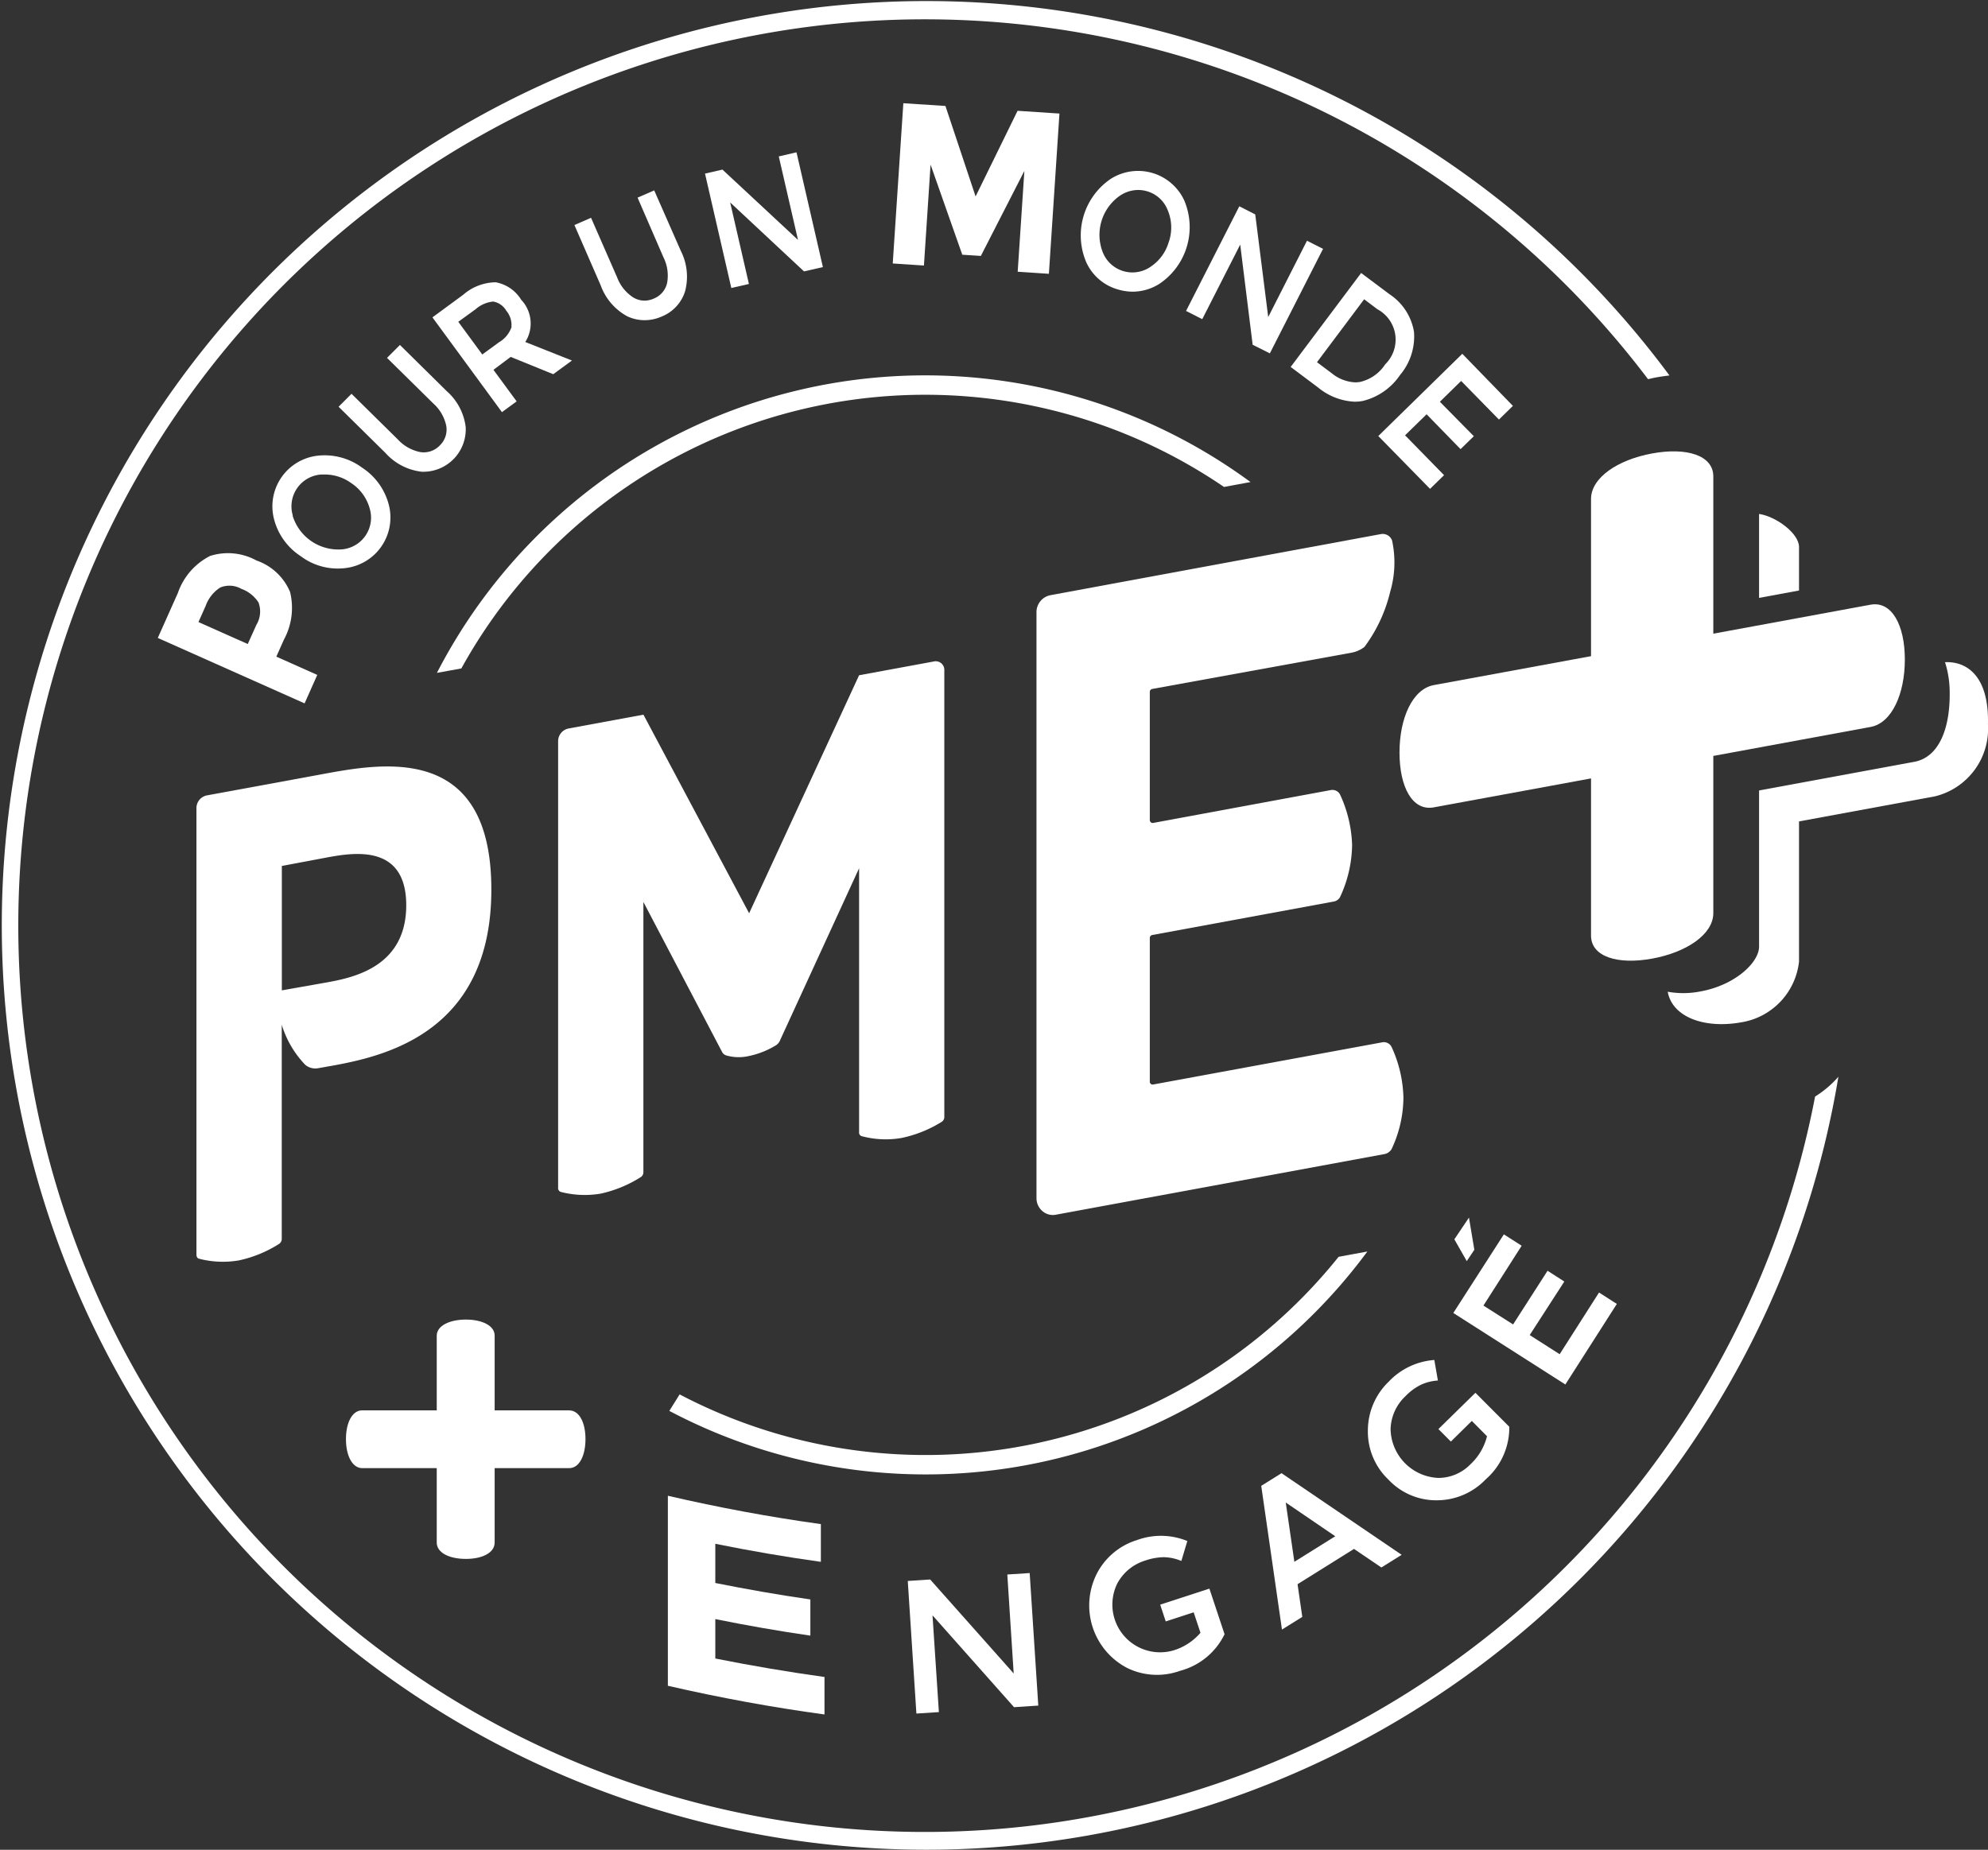 <?xml version="1.0" encoding="UTF-8"?>
<svg xmlns="http://www.w3.org/2000/svg" width="46.138" height="42.94" viewBox="0 0 46.138 42.94">
  <rect x="0" y="0" width="46.138" height="42.94" fill="#333333" stroke="none"/>
  <g transform="translate(0)">
    <path d="M465.644,1276.518a21.039,21.039,0,1,1-3.877-16.653c.051-.01.1-.024.148-.033.117-.023.234-.039.349-.053a21.457,21.457,0,1,0,3.921,16.279A2.421,2.421,0,0,1,465.644,1276.518Z" transform="translate(-423.519 -1251.063)" fill="#fff"></path>
    <g transform="translate(10.143 8.714)">
      <path d="M432.115,1264.769a12.3,12.3,0,0,1,17.7-4.213l.615-.114a12.749,12.749,0,0,0-18.882,4.43Z" transform="translate(-431.551 -1257.966)" fill="#fff"></path>
      <path d="M451.353,1274.2a12.284,12.284,0,0,1-15.294,3.194l-.239.383a12.739,12.739,0,0,0,16.2-3.7Z" transform="translate(-430.429 -1253.739)" fill="#fff"></path>
    </g>
    <g transform="translate(4.56 10.479)">
      <g transform="translate(34.145 1.45)">
        <path d="M460.6,1263.241c.476-.025,1.028.284,1,1.438a1.616,1.616,0,0,1-1.23,1.676l-3.155.582v3.257a1.606,1.606,0,0,1-1.354,1.409c-.846.148-1.587-.124-1.693-.712a2.051,2.051,0,0,0,.768-.009c.8-.147,1.355-.673,1.352-1.043v-3.62l3.606-.666c.576-.11.826-.783.818-1.6a2.32,2.32,0,0,0-.109-.714" transform="translate(-454.168 -1259.798)" fill="#fff"></path>
        <path d="M456.774,1262.292v-1.017c-.006-.312-.529-.7-.927-.761v1.949Z" transform="translate(-453.727 -1260.513)" fill="#fff"></path>
      </g>
      <g transform="translate(8.393 4.872)">
        <path d="M442.492,1263.229l-1.731.319-2.552,5.525-2.453-4.61-1.733.32a.3.3,0,0,0-.247.3v10.358a.094.094,0,0,0,.059.1,2.22,2.22,0,0,0,.932.04,2.9,2.9,0,0,0,.929-.384.137.137,0,0,0,.059-.122v-6.264l1.825,3.479a.16.16,0,0,0,.091.081,1.042,1.042,0,0,0,.537.015,1.957,1.957,0,0,0,.633-.254.255.255,0,0,0,.09-.119l1.83-3.985v6.126a.087.087,0,0,0,.058.093,2.154,2.154,0,0,0,.929.042,2.875,2.875,0,0,0,.932-.375.135.135,0,0,0,.059-.121v-10.355A.2.2,0,0,0,442.492,1263.229Z" transform="translate(-433.776 -1263.224)" fill="#fff"></path>
      </g>
      <path d="M429.954,1265.354l-.844.156-1.733.318a.3.3,0,0,0-.248.3v10.356c0,.044.013.087.059.1a2.194,2.194,0,0,0,.928.039,2.861,2.861,0,0,0,.935-.385.141.141,0,0,0,.058-.12v-4.965a2.317,2.317,0,0,0,.544.929.363.363,0,0,0,.3.08l.384-.068c1.253-.232,3.636-.822,3.636-4.076C433.976,1264.536,431.339,1265.1,429.954,1265.354Zm.22,4.813-1.063.188v-2.888l1.063-.2c.631-.116,1.824-.3,1.824,1.113S430.8,1270.053,430.173,1270.167Z" transform="translate(-427.13 -1257.844)" fill="#fff"></path>
      <path d="M450.774,1262.229a3.514,3.514,0,0,1-.594,1.272.691.691,0,0,1-.289.133l-4.637.844a.069.069,0,0,0-.057.068v2.974a.073.073,0,0,0,.024.054.064.064,0,0,0,.056.014l4.117-.762a.2.2,0,0,1,.226.12,3,3,0,0,1,.272,1.151,2.94,2.94,0,0,1-.282,1.217.209.209,0,0,1-.149.1l-4.207.776a.07.07,0,0,0-.057.068v3.339a.065.065,0,0,0,.08.063l5.309-.978a.2.2,0,0,1,.227.117,2.969,2.969,0,0,1,.27,1.163,2.84,2.84,0,0,1-.279,1.207.306.306,0,0,1-.052.055l-.019.015a.272.272,0,0,1-.077.034l-7.635,1.409a.369.369,0,0,1-.314-.081.393.393,0,0,1-.14-.3v-13.6a.4.4,0,0,1,.327-.4l7.667-1.418a.231.231,0,0,1,.259.151A2.415,2.415,0,0,1,450.774,1262.229Z" transform="translate(-423.072 -1258.964)" fill="#fff"></path>
      <path d="M460.178,1262.922l-3.656.674v-3.656c-.005-.484-.616-.675-1.419-.528s-1.414.565-1.419,1.05v3.656l-3.656.673c-.485.095-.789.761-.789,1.564s.3,1.359.789,1.274l3.656-.673v3.655c.005.483.616.675,1.419.528s1.414-.564,1.419-1.05v-3.655l3.656-.674c.485-.093.789-.761.789-1.564S460.663,1262.839,460.178,1262.922Z" transform="translate(-421.319 -1259.365)" fill="#fff"></path>
    </g>
    <g transform="translate(8.03 28.265)">
      <path d="M442.512,1280.024l.519-.034.2,3.077-.563.037-1.892-2.132.148,2.246-.522.034-.2-3.078.52-.034,1.938,2.181Z" transform="translate(-427.164 -1271.739)" fill="#fff"></path>
      <path d="M436.894,1282.347v-.915q1.1.223,2.206.384v-.84c-.735-.106-1.471-.235-2.206-.382v-.91q1.224.248,2.45.419v-.876q-1.775-.246-3.551-.658v4.411q1.817.418,3.635.666v-.87Q438.162,1282.6,436.894,1282.347Z" transform="translate(-428.323 -1272.112)" fill="#fff"></path>
      <path d="M435.057,1277.437h-1.729V1275.7c0-.229-.29-.371-.668-.371s-.673.143-.676.371v1.736h-1.729c-.235,0-.378.289-.378.668s.143.672.378.674h1.729v1.728c0,.235.29.379.676.379s.667-.144.668-.379v-1.728h1.729c.235,0,.379-.289.379-.674S435.292,1277.438,435.057,1277.437Z" transform="translate(-429.878 -1272.962)" fill="#fff"></path>
      <path d="M446.327,1280.532l-1.142.372.129.389.648-.211.158.475a1.336,1.336,0,0,1-.638.412,1.108,1.108,0,0,1-1.293-1.556,1.1,1.1,0,0,1,.652-.534,1.4,1.4,0,0,1,.423-.077,1.1,1.1,0,0,1,.412.088l.139-.463a1.613,1.613,0,0,0-1.172-.021,1.566,1.566,0,0,0-.936.793,1.635,1.635,0,0,0,.711,2.174,1.575,1.575,0,0,0,1.227.067,1.6,1.6,0,0,0,1.034-.85Z" transform="translate(-426.289 -1271.919)" fill="#fff"></path>
      <path d="M447.541,1280.731l.11.759-.472.294-.481-3.336.471-.294,2.788,1.895-.471.294-.635-.431Zm.875-1.113-1.149-.783.2,1.376Z" transform="translate(-425.457 -1272.221)" fill="#fff"></path>
      <path d="M451.154,1276.834l-.859.842.289.29.487-.479.352.355a1.332,1.332,0,0,1-.386.653,1.04,1.04,0,0,1-.741.315,1.157,1.157,0,0,1-1.111-1.13,1.089,1.089,0,0,1,.345-.767,1.3,1.3,0,0,1,.344-.258,1.09,1.09,0,0,1,.409-.106l-.083-.477a1.621,1.621,0,0,0-1.06.505,1.575,1.575,0,0,0-.482,1.127,1.535,1.535,0,0,0,.476,1.144,1.517,1.517,0,0,0,1.13.481,1.567,1.567,0,0,0,1.129-.486,1.592,1.592,0,0,0,.547-1.221Z" transform="translate(-424.942 -1272.767)" fill="#fff"></path>
      <g transform="translate(25.703)">
        <path d="M451.4,1273.762l.413.264-.887,1.389.688.438.8-1.246.389.25L452,1276.1l.695.444.914-1.432.413.265-1.195,1.87-2.6-1.66Z" transform="translate(-450.231 -1273.373)" fill="#fff"></path>
        <path d="M450.247,1273.958l.288.506.176-.263-.125-.747Z" transform="translate(-450.227 -1273.454)" fill="#fff"></path>
      </g>
    </g>
    <g transform="translate(3.662 2.397)">
      <path d="M427.634,1261.3a1.372,1.372,0,0,1,1.075.106,1.307,1.307,0,0,1,.78.731,1.547,1.547,0,0,1-.143,1.107l-.176.394.95.424-.294.661-3.407-1.519.467-1.046A1.516,1.516,0,0,1,427.634,1261.3Zm1.124,1.083a.8.8,0,0,0-.4-.319.56.56,0,0,0-.489-.031.84.84,0,0,0-.338.425l-.168.377,1.144.51.2-.444A.6.6,0,0,0,428.758,1262.385Z" transform="translate(-426.419 -1250.792)" fill="#fff"></path>
      <path d="M442.981,1254.532l-1.01,1.974-.431-.028-.736-2.091-.154,2.342-.724-.048.246-3.72.977.064.7,2.1.974-1.988.972.064-.245,3.72-.724-.048Z" transform="translate(-422.869 -1252.962)" fill="#fff"></path>
      <g transform="translate(2.658 1.139)">
        <path d="M430.609,1259.724a1.462,1.462,0,0,0-1.03-.279,1.183,1.183,0,0,0-1.018,1.462,1.456,1.456,0,0,0,.62.869,1.429,1.429,0,0,0,1.031.279,1.182,1.182,0,0,0,1.018-1.461A1.465,1.465,0,0,0,430.609,1259.724ZM429,1260.835a.74.74,0,0,1,.663-.953c.032,0,.063,0,.093,0a1.048,1.048,0,0,1,.6.2,1.03,1.03,0,0,1,.427.586.738.738,0,0,1-.663.953,1.109,1.109,0,0,1-1.125-.783Z" transform="translate(-428.524 -1252.403)" fill="#fff"></path>
        <path d="M432.251,1258.48l-1.078-1.064-.009-.009-.3.3,1.075,1.059a.952.952,0,0,1,.3.52.507.507,0,0,1-.149.452.513.513,0,0,1-.451.156.963.963,0,0,1-.524-.294l-1.065-1.05-.01-.009-.3.3,1.087,1.072a1.332,1.332,0,0,0,.845.437h.056a.985.985,0,0,0,.962-1.035A1.322,1.322,0,0,0,432.251,1258.48Z" transform="translate(-428.202 -1252.935)" fill="#fff"></path>
        <path d="M433.527,1256.661a.876.876,0,0,0-.591-.406,1.165,1.165,0,0,0-.754.289l-.715.525,1.613,2.2.341-.25-.538-.732.4-.3.984.4.006,0,.432-.316-1.083-.43A.8.8,0,0,0,433.527,1256.661Zm-.222.626a.653.653,0,0,1-.293.36l-.388.284-.557-.759.4-.29a.73.73,0,0,1,.408-.18.435.435,0,0,1,.306.213A.51.51,0,0,1,433.3,1257.287Z" transform="translate(-427.751 -1253.238)" fill="#fff"></path>
        <path d="M435.932,1254.576l-.005-.011-.386.168.6,1.384a.95.95,0,0,1,.086.594.509.509,0,0,1-.307.364.544.544,0,0,1-.22.049h0a.523.523,0,0,1-.256-.072.959.959,0,0,1-.378-.469l-.6-1.371-.005-.011-.386.168.61,1.4a1.331,1.331,0,0,0,.62.72.951.951,0,0,0,.4.089.993.993,0,0,0,.4-.087.93.93,0,0,0,.538-.582,1.327,1.327,0,0,0-.1-.944Z" transform="translate(-427.064 -1253.681)" fill="#fff"></path>
        <path d="M438.6,1253.865l-.411.095.446,1.938-1.753-1.632,0,0-.405.093.608,2.644,0,.012.411-.094-.435-1.892,1.714,1.6.438-.1-.608-2.644Z" transform="translate(-426.435 -1253.865)" fill="#fff"></path>
        <path d="M445.788,1254.9a1.181,1.181,0,0,0-1.706-.511,1.585,1.585,0,0,0-.577,1.925,1.147,1.147,0,0,0,.736.643,1.224,1.224,0,0,0,.35.053,1.167,1.167,0,0,0,.619-.184,1.584,1.584,0,0,0,.578-1.925Zm-.359.942a1.035,1.035,0,0,1-.424.588.74.74,0,0,1-1.111-.333,1.108,1.108,0,0,1,.394-1.313.766.766,0,0,1,.422-.135.757.757,0,0,1,.215.031.731.731,0,0,1,.475.437A1.033,1.033,0,0,1,445.43,1255.844Z" transform="translate(-424.62 -1253.775)" fill="#fff"></path>
        <path d="M448.5,1255.847l-.376-.191-.9,1.772-.3-2.375v-.007l-.371-.189-1.23,2.418-.006.011.376.191.881-1.731.288,2.318v.007l.4.2,1.23-2.418Z" transform="translate(-424.111 -1253.604)" fill="#fff"></path>
        <path d="M449.78,1258.448a1.382,1.382,0,0,0,.321-1,1.3,1.3,0,0,0-.571-.874l-.645-.483-.01-.008-1.628,2.171-.008.01.634.475a1.436,1.436,0,0,0,.849.332,1.069,1.069,0,0,0,.189-.017A1.463,1.463,0,0,0,449.78,1258.448Zm-.529-1.524a.8.8,0,0,1,.182,1.279.947.947,0,0,1-.587.41.758.758,0,0,1-.106.009.924.924,0,0,1-.548-.212l-.342-.256,1.095-1.461Z" transform="translate(-423.605 -1253.282)" fill="#fff"></path>
        <path d="M450.807,1257.578l-.009-.009-1.94,1.9-.009.009,1.192,1.217.009.009.325-.318-.905-.925.5-.488.779.8.009.009.308-.3-.788-.8.493-.483.869.887.009.009.324-.317Z" transform="translate(-423.181 -1252.892)" fill="#fff"></path>
      </g>
    </g>
  </g>
</svg>
